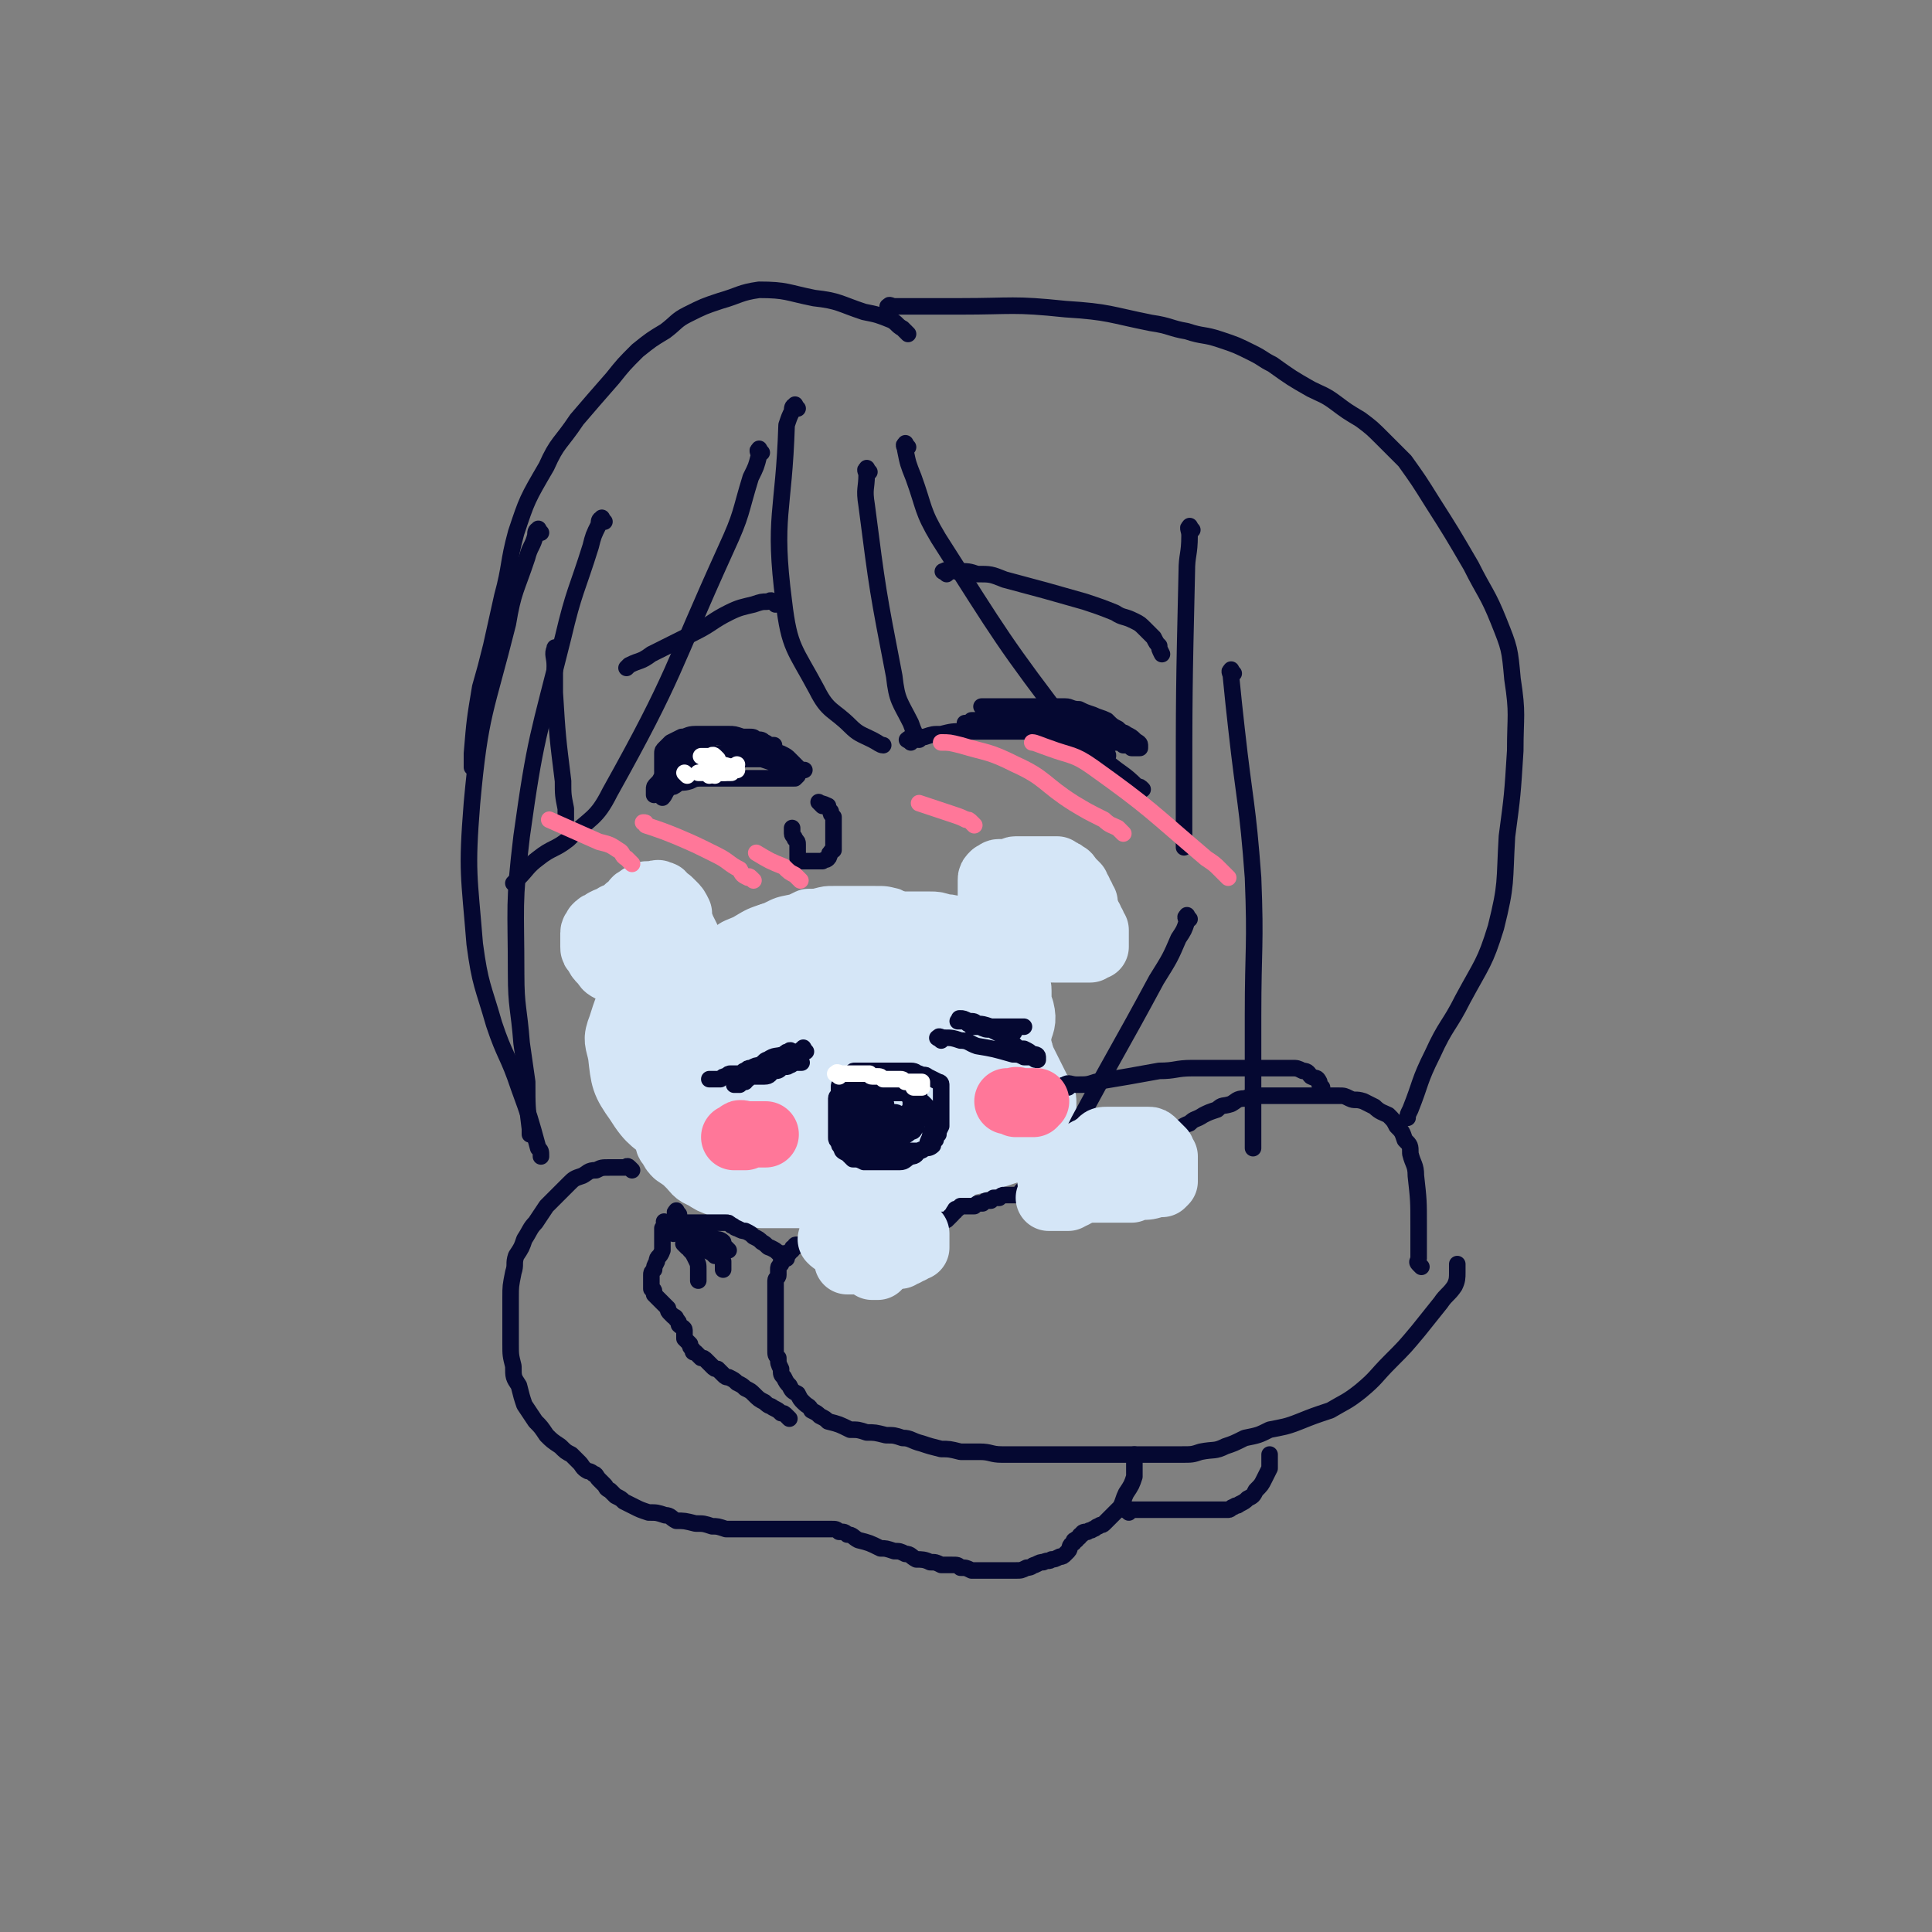 <svg viewBox='0 0 700 700' version='1.1' xmlns='http://www.w3.org/2000/svg' xmlns:xlink='http://www.w3.org/1999/xlink'><rect x="0" y="0" width="700" height="700" fill="#808080" stroke="none"/><g fill='none' stroke='#D5E6F7' stroke-width='6' stroke-linecap='round' stroke-linejoin='round'><path d='M369,415c-1,-1 -2,-1 -1,-1 0,-1 0,0 1,-1 1,-2 1,-2 2,-4 1,-4 1,-4 2,-7 2,-5 2,-5 3,-10 1,-5 1,-6 2,-11 0,-4 0,-5 -1,-9 -1,-3 -2,-3 -3,-6 -2,-3 -2,-3 -4,-6 -2,-3 -3,-3 -5,-6 -7,-7 -6,-8 -13,-14 -4,-4 -5,-3 -9,-6 -5,-3 -5,-3 -10,-5 -4,-2 -4,-2 -8,-4 -4,-1 -4,-1 -8,-1 -3,0 -3,0 -7,0 -4,0 -4,0 -8,0 -3,0 -3,0 -7,1 -4,0 -4,0 -8,2 -5,1 -5,1 -9,3 -6,2 -6,2 -11,5 -5,2 -5,2 -9,6 -4,2 -4,3 -8,6 -3,3 -3,3 -6,6 -2,3 -3,3 -5,6 -2,3 -2,3 -4,6 -2,3 -2,3 -4,6 -1,3 -1,3 -2,6 0,3 -1,3 -1,6 0,4 0,4 0,7 0,4 1,4 2,7 1,4 0,4 2,7 3,5 3,5 7,8 7,6 6,7 13,12 9,6 9,6 18,10 8,5 8,4 17,7 6,2 6,2 13,3 5,0 5,0 10,0 6,0 6,1 12,0 4,-1 4,-1 9,-3 5,-1 5,-1 9,-3 4,-2 4,-2 8,-4 3,-2 2,-3 5,-5 2,-2 2,-2 4,-4 2,-2 2,-2 4,-4 2,-2 2,-2 3,-4 1,-2 1,-2 2,-4 0,-3 0,-3 1,-5 0,-3 0,-3 1,-5 0,-3 0,-3 0,-6 0,-3 0,-3 0,-6 0,-3 -1,-3 -2,-6 -1,-3 -1,-3 -3,-6 -1,-3 -1,-4 -3,-7 -2,-4 -2,-3 -4,-7 -3,-3 -3,-3 -5,-6 -3,-3 -3,-3 -6,-6 -3,-3 -3,-3 -7,-6 -3,-3 -3,-3 -7,-5 -3,-2 -3,-2 -7,-4 -3,-1 -3,-1 -6,-1 -4,0 -4,0 -8,0 -4,0 -4,0 -8,0 -3,0 -3,0 -7,0 -3,0 -3,0 -6,0 -3,0 -3,0 -5,0 -2,0 -2,0 -4,0 -1,0 -1,0 -1,0 -1,0 0,-1 0,-1 1,-1 1,-1 2,-2 2,-1 2,-1 4,-2 3,-1 3,-1 6,-1 3,0 3,0 6,0 3,0 3,0 7,0 4,0 4,0 8,0 4,0 4,1 8,2 4,1 5,0 9,2 4,1 4,1 8,3 4,2 4,2 8,5 3,2 3,2 6,5 3,3 3,3 5,6 2,3 2,3 3,6 2,3 2,3 3,6 1,4 0,4 1,9 0,4 0,4 0,8 0,3 -1,3 -2,7 0,2 0,2 -1,5 0,1 0,1 0,1 '/></g>
<g fill='none' stroke='#D5E6F7' stroke-width='24' stroke-linecap='round' stroke-linejoin='round'><path d='M313,429c-1,-1 -2,-1 -1,-1 0,-1 1,0 2,0 2,0 2,0 5,0 5,0 5,0 10,-1 9,-2 9,-2 18,-5 9,-2 9,-2 18,-5 5,-2 5,-2 9,-5 2,-1 2,-2 4,-4 0,-1 0,-1 0,-3 0,-1 0,-1 0,-3 0,-1 0,-1 0,-3 0,-2 -1,-2 -2,-4 -1,-2 -1,-2 -2,-4 -1,-2 -1,-2 -2,-4 -1,-2 -1,-2 -2,-4 0,-1 0,-1 -1,-3 -1,-1 -1,-1 -1,-3 0,-1 0,-1 0,-3 0,-1 0,-1 0,-2 0,-1 0,-1 0,-3 0,-1 0,-1 0,-2 0,-1 0,-1 1,-3 0,-1 0,-1 0,-2 0,-1 0,-1 0,-3 0,-1 0,-1 -1,-3 -1,-1 -1,-1 -2,-3 0,-1 -1,-1 -2,-2 -1,-1 0,-1 -2,-3 0,-1 -1,-1 -2,-2 -1,-1 -1,-1 -3,-2 -1,-1 -1,0 -3,-2 -1,0 0,-1 -2,-2 -1,-1 -1,-1 -3,-2 -1,0 -1,0 -3,-1 -2,-1 -2,-1 -4,-1 -3,-1 -3,-1 -5,-1 -2,0 -2,0 -4,0 -3,0 -3,0 -5,0 -3,0 -3,0 -5,0 -3,0 -3,0 -5,0 -4,0 -4,0 -8,1 -3,0 -3,0 -5,0 -2,0 -2,0 -4,1 -2,0 -2,0 -4,0 -2,0 -2,0 -4,0 -2,0 -2,0 -4,0 -2,0 -2,0 -4,1 -2,0 -2,0 -4,1 -2,0 -2,0 -4,2 -2,1 -2,1 -4,2 -1,2 -1,2 -3,3 -1,2 -1,2 -3,3 -1,2 -1,2 -3,3 -1,2 -1,2 -3,3 -1,2 -1,2 -3,4 -1,2 -1,2 -3,4 -1,2 -1,2 -2,4 0,2 0,2 -1,4 -1,3 -1,3 -1,5 0,2 0,2 0,4 0,2 -1,2 -1,4 0,2 0,2 0,3 0,2 0,2 0,3 0,1 0,1 -1,3 0,1 -1,1 -1,2 -1,1 0,1 -1,2 0,1 -1,1 -1,2 -1,1 0,1 -1,2 0,1 0,1 -1,3 0,1 -1,1 -1,2 -1,1 -1,1 -1,2 0,1 0,1 0,2 0,1 0,1 0,2 0,2 0,2 1,3 1,2 1,2 2,3 3,2 3,2 5,4 2,2 2,3 5,4 3,2 3,2 6,3 3,2 3,2 7,3 3,1 4,0 8,1 4,0 4,0 8,0 3,0 3,0 7,0 3,0 3,0 6,0 3,0 3,0 7,-1 3,-1 3,-1 6,-2 4,-1 4,-1 7,-3 4,-1 4,-1 8,-3 3,-1 3,-1 6,-3 2,-1 2,-1 5,-3 2,-2 3,-2 5,-4 2,-2 2,-3 3,-5 2,-3 2,-3 3,-5 2,-3 2,-3 3,-6 0,-2 0,-2 1,-5 0,-3 0,-3 0,-5 0,-3 0,-3 -1,-6 -1,-3 -1,-3 -3,-6 -1,-3 -1,-3 -3,-6 -3,-3 -3,-3 -7,-5 -4,-3 -4,-3 -9,-5 -4,-2 -4,-2 -8,-3 -7,0 -7,0 -13,0 -7,0 -7,0 -13,1 -7,0 -7,1 -14,2 -7,2 -7,2 -14,5 -6,2 -6,2 -12,4 -4,2 -4,2 -7,4 -2,2 -2,2 -3,4 0,2 -1,3 0,5 3,6 3,7 8,12 4,3 4,3 9,5 7,2 7,3 14,3 7,1 8,1 14,-1 7,-1 7,-2 12,-7 4,-3 4,-3 5,-8 2,-4 1,-4 1,-8 -1,-5 0,-6 -3,-10 -3,-5 -4,-6 -10,-9 -8,-4 -8,-5 -18,-6 -14,-2 -15,-3 -29,0 -8,1 -9,2 -15,7 -5,4 -5,6 -7,12 -2,5 -1,5 0,10 1,9 1,10 6,17 5,8 6,7 13,13 8,6 8,7 18,11 8,3 9,3 18,4 9,2 10,2 19,1 8,-1 8,-2 15,-5 8,-4 9,-4 16,-9 5,-4 6,-4 10,-10 2,-4 3,-4 3,-9 0,-9 0,-11 -3,-19 -2,-5 -4,-5 -9,-8 -5,-5 -5,-5 -11,-8 -6,-2 -6,-2 -13,-2 -9,0 -9,0 -18,2 -9,3 -9,3 -17,8 -4,3 -5,3 -7,8 -3,5 -4,5 -4,11 -1,6 0,7 2,13 3,5 3,5 7,9 6,5 7,4 13,7 8,4 8,5 17,7 8,2 8,2 16,1 11,-2 12,-2 21,-7 8,-4 8,-5 13,-11 3,-4 3,-5 4,-10 2,-6 2,-6 1,-12 -1,-6 -1,-7 -4,-13 -3,-5 -3,-5 -7,-8 -6,-5 -6,-5 -13,-8 -7,-2 -8,-2 -15,-2 -9,0 -10,1 -19,4 -7,2 -7,2 -14,6 -6,5 -6,6 -10,12 -2,3 -2,3 -3,7 -1,3 -1,4 0,7 1,4 1,5 4,8 4,5 4,4 9,7 4,3 4,4 9,5 6,2 6,4 13,3 22,-5 24,-5 45,-15 9,-4 9,-5 15,-13 3,-4 3,-5 4,-10 1,-3 2,-4 1,-8 -1,-3 -1,-3 -3,-6 -3,-4 -3,-4 -6,-7 -4,-5 -4,-6 -9,-8 -8,-5 -8,-5 -17,-7 -9,-1 -10,-1 -19,1 -7,1 -7,2 -14,6 -7,3 -7,3 -13,8 -5,4 -5,4 -9,9 -3,3 -3,3 -5,7 -1,3 0,4 0,7 0,3 0,3 1,7 1,3 1,4 4,7 3,3 4,3 8,6 4,2 4,2 9,3 8,2 8,2 17,2 9,-1 10,0 19,-3 5,-1 5,-1 10,-4 2,-2 3,-2 4,-5 2,-4 2,-5 2,-9 0,-5 0,-5 -2,-9 -2,-5 -2,-5 -6,-9 -4,-5 -4,-5 -9,-8 -4,-2 -5,-3 -9,-4 -4,0 -5,0 -8,2 -3,2 -4,2 -5,5 -2,3 -2,4 -3,8 0,5 0,6 1,11 1,6 1,6 4,12 2,5 2,6 5,10 3,3 3,3 7,4 2,1 3,2 5,1 2,-1 3,-2 4,-4 2,-3 1,-4 2,-7 0,-4 1,-4 0,-9 -1,-5 -2,-5 -5,-10 -2,-4 -2,-5 -6,-8 -2,-2 -2,-2 -5,-3 -2,0 -3,-1 -4,0 -1,0 -2,1 -2,2 -1,2 0,2 0,4 0,3 0,3 1,5 1,3 1,3 3,5 2,2 2,2 5,3 3,2 3,2 6,2 4,0 4,0 7,-2 4,-1 4,-2 7,-5 4,-3 4,-3 6,-7 2,-3 2,-4 3,-8 1,-3 1,-3 2,-7 0,-3 0,-3 0,-6 0,-3 0,-3 0,-5 0,-2 0,-2 0,-4 0,-1 0,-1 0,-2 0,-1 -1,-1 0,-1 1,-1 1,0 3,0 0,0 0,0 1,0 0,0 0,0 1,0 0,0 1,0 1,0 0,-1 0,-1 0,-2 0,-1 0,-1 0,-3 0,-1 0,-1 0,-3 0,-1 0,-1 0,-3 0,-1 0,-1 0,-3 0,-1 0,-1 0,-2 0,-1 0,-1 0,-1 0,-1 0,-1 1,-2 1,0 1,-1 2,-1 2,0 2,0 3,0 2,0 2,-1 3,-1 2,0 2,0 3,0 2,0 2,0 3,0 1,0 1,0 3,0 1,0 1,0 2,0 1,0 1,0 2,0 0,0 0,0 1,0 0,0 0,0 1,0 0,0 0,0 1,1 1,0 1,0 2,1 1,0 1,1 2,2 1,1 1,1 2,2 0,0 0,1 1,2 0,1 0,1 1,2 0,1 0,1 1,2 0,1 0,1 0,2 0,1 0,1 1,2 0,1 0,1 1,2 0,1 0,1 1,2 0,1 0,1 1,2 0,1 0,1 0,3 0,1 0,1 0,2 0,0 0,0 0,1 -1,0 -1,0 -2,1 -1,0 -1,0 -3,0 -1,0 -1,0 -3,0 -2,0 -2,0 -4,0 -1,0 -1,0 -3,0 -2,0 -2,0 -4,-1 -1,0 -1,0 -2,-1 -1,-1 -1,-1 -2,-2 0,-1 0,-1 -1,-2 -1,-1 -1,-1 -1,-3 0,-1 0,-2 0,-1 0,0 1,1 2,2 1,1 0,1 2,2 1,0 1,0 2,1 1,0 1,0 3,1 1,0 1,0 2,0 1,0 1,0 2,0 0,0 0,-1 1,-2 0,-1 0,-1 0,-3 0,-1 0,-1 -1,-3 -2,-2 -2,-1 -4,-3 -2,-2 -2,-2 -4,-4 '/><path d='M252,349c-1,-1 -1,-1 -1,-1 -1,-1 0,-1 0,-1 0,-1 0,-1 0,-2 0,-1 0,-1 -1,-3 -1,-1 -1,-1 -1,-2 -1,-2 -1,-2 -2,-4 0,-1 -1,-1 -1,-2 0,0 0,-1 0,-2 0,0 0,0 0,-1 -1,-2 -1,-2 -2,-3 -1,-1 -1,-1 -1,-1 -1,-1 -1,-1 -3,-2 0,-1 0,-1 -1,-1 -1,-1 -1,0 -1,0 -1,0 -1,0 -1,0 -1,0 -1,0 -2,0 -1,0 -1,0 -2,1 -1,0 -1,0 -2,1 -1,0 -1,1 -2,2 0,0 0,0 -1,1 -1,0 -1,1 -2,2 0,0 0,0 -1,1 -1,0 -1,0 -2,0 0,0 0,0 -1,1 -1,0 -1,0 -3,1 0,0 0,0 -1,1 -1,0 -1,0 -2,1 0,1 -1,1 -1,2 0,1 0,1 0,3 0,1 0,1 0,2 0,1 0,1 1,2 1,2 1,2 2,3 2,2 1,2 3,3 2,1 2,1 4,2 2,0 2,0 4,0 2,0 2,0 4,0 2,0 2,0 3,0 2,0 2,0 3,-1 1,-1 2,0 3,-2 0,-1 0,-1 0,-3 0,-1 0,-1 0,-3 0,-2 0,-2 -1,-4 -1,-2 0,-2 -2,-4 0,0 -1,0 -2,0 -1,0 -1,0 -3,0 -1,0 -1,0 -2,0 0,0 -1,0 -1,1 0,0 0,0 0,1 0,1 0,1 0,2 0,0 0,0 1,1 1,0 1,0 2,1 0,0 0,0 1,0 0,0 0,-1 1,-2 0,-1 0,-1 0,-2 0,-1 0,-1 0,-2 0,-1 0,-1 -1,-2 -1,0 -1,0 -1,0 -1,0 -1,0 -1,0 0,1 0,1 0,2 0,0 0,0 0,1 0,0 0,0 0,0 '/><path d='M301,381c-1,-1 -2,-1 -1,-1 0,-1 1,0 2,0 0,0 0,-1 0,-1 -1,-2 -2,-1 -3,-3 -2,-1 -2,-1 -4,-3 '/></g>
<g fill='none' stroke='#050831' stroke-width='6' stroke-linecap='round' stroke-linejoin='round'><path d='M292,381c-1,-1 -1,-2 -1,-1 -1,0 -1,1 -2,3 0,0 -1,0 -2,1 -1,0 -1,0 -2,1 -2,1 -2,0 -3,1 -2,1 -2,1 -3,2 -1,0 -1,0 -2,1 -1,0 -1,0 -2,1 0,0 0,0 -1,0 -1,0 -1,0 -2,0 0,0 0,0 -1,1 -1,0 0,0 -1,1 -1,0 -1,0 -1,0 -1,0 -1,0 -1,1 -1,0 -1,0 -1,0 -1,0 -1,0 -1,0 1,0 1,0 3,-1 1,0 1,-1 2,-1 1,-1 1,-1 2,-1 2,0 2,0 4,0 2,0 2,-1 3,-2 2,0 2,0 3,-1 2,-1 2,0 3,-1 1,0 1,-1 3,-1 0,0 0,0 1,0 0,0 1,0 0,0 0,0 0,0 -1,0 '/><path d='M288,382c-1,-1 -1,-1 -1,-1 -1,-1 -1,0 -1,0 -1,0 -1,0 -2,1 -3,1 -3,0 -6,2 -1,0 -1,1 -3,2 -1,0 -1,0 -3,1 -1,0 -1,0 -2,1 -1,0 0,0 -2,1 -1,0 -1,0 -3,0 -1,0 -1,0 -2,1 -1,0 -1,0 -2,1 -1,0 -1,0 -2,0 -1,0 -1,0 -2,0 '/><path d='M341,377c-1,-1 -2,-1 -1,-1 0,-1 1,0 2,0 3,0 3,0 6,1 3,0 3,1 6,2 6,1 6,1 13,3 2,0 2,0 4,1 1,0 1,0 3,0 1,1 1,1 2,1 0,0 0,-1 0,-1 0,-1 -1,-1 -2,-1 -1,-1 -1,-1 -3,-2 -2,0 -2,0 -4,-2 -2,-1 -2,-1 -4,-3 -2,-1 -2,-1 -4,-2 -2,0 -2,0 -4,-1 -2,-1 -2,0 -4,-1 -1,0 0,-1 -2,-1 -1,0 -2,0 -2,0 0,0 1,0 2,0 1,0 1,0 2,0 2,0 2,0 3,1 2,0 2,0 4,1 2,0 2,0 3,1 2,0 2,0 3,1 1,0 1,0 2,0 0,0 0,0 1,0 0,0 1,0 0,0 0,0 0,0 -1,0 -2,0 -2,-1 -4,-1 -2,-1 -2,0 -4,-1 -2,0 -2,0 -4,-1 -2,0 -2,0 -4,-1 -1,0 -1,-1 -2,-1 0,0 -1,0 0,0 1,0 1,0 3,1 2,0 2,0 3,1 2,0 2,0 5,1 2,0 2,0 4,0 2,0 2,0 4,0 1,0 1,0 3,0 0,0 1,0 1,0 -1,0 -2,0 -3,0 -1,0 -1,0 -3,0 -3,0 -3,0 -7,0 -3,0 -3,0 -5,0 -1,0 -1,0 -1,0 '/><path d='M321,390c-1,-1 -1,-1 -1,-1 -1,-1 -1,0 -1,0 -1,0 -1,0 -2,0 0,0 0,0 -1,0 -2,0 -2,0 -3,0 -1,0 -1,0 -1,0 -1,0 -1,0 -2,1 0,0 0,0 0,1 0,0 -1,-1 -1,0 0,0 0,0 0,1 0,0 0,0 0,1 0,0 0,0 0,1 0,0 0,0 0,1 0,0 0,0 0,1 0,0 0,0 0,1 0,0 0,0 0,1 0,0 0,0 0,1 0,0 0,0 0,1 0,1 0,1 0,2 0,0 0,0 0,1 0,0 0,0 0,1 0,1 0,1 0,2 0,1 0,1 0,2 0,0 0,0 0,1 0,0 0,0 0,1 0,0 0,0 0,1 0,0 0,0 0,1 0,0 0,0 0,1 0,0 0,0 0,1 0,0 0,0 0,1 0,0 0,0 0,1 0,0 0,1 1,1 1,0 1,0 2,0 1,0 1,0 2,0 1,0 1,0 2,0 2,0 2,0 3,0 2,0 2,0 4,0 2,0 2,0 3,0 1,0 1,0 3,0 1,0 2,0 3,0 2,0 2,0 3,-1 1,0 2,0 3,-1 0,-1 0,-1 1,-2 0,-1 0,-1 1,-2 0,-1 0,-1 1,-3 0,-1 0,-1 0,-3 0,-1 0,-1 0,-2 0,-1 0,-1 0,-3 0,-1 0,-1 0,-3 0,-1 0,-1 0,-2 0,-1 0,-1 0,-2 0,-1 -1,-1 -1,-1 -2,-1 -2,-1 -4,-2 -1,-1 -1,0 -3,-1 -1,0 -1,-1 -3,-1 -1,0 -1,0 -2,0 -1,0 -1,0 -3,0 -1,0 -1,0 -2,0 -2,0 -2,0 -3,0 -1,0 -1,0 -2,0 -1,0 -1,0 -2,0 -1,0 -1,0 -2,0 -2,0 -2,0 -3,0 -1,0 -1,0 -1,0 -1,0 -1,0 -1,1 -1,0 -1,0 -1,1 -1,0 0,0 -1,1 0,0 -1,0 -1,1 -1,0 -1,0 -1,1 -1,0 -1,0 -1,1 0,0 0,1 0,2 0,1 -1,1 -1,2 0,1 0,1 0,2 0,1 0,1 0,2 0,1 0,1 0,2 0,1 0,1 0,2 0,1 0,1 0,2 0,1 0,1 0,2 0,1 0,1 0,2 0,1 0,1 1,2 0,1 0,1 1,2 0,1 0,1 2,2 1,1 1,1 2,2 2,0 2,0 4,1 2,0 2,0 4,0 2,0 2,0 4,0 2,0 2,0 5,0 2,0 2,-1 4,-2 2,0 2,-1 3,-2 1,-1 2,0 3,-2 0,-1 0,-1 1,-3 0,-1 0,-1 1,-3 0,-1 0,-1 0,-3 0,-1 0,-1 -1,-3 -1,-1 0,-1 -2,-3 -1,-1 -1,-1 -3,-2 -1,-1 -1,-1 -3,-2 -1,0 -1,0 -3,0 -2,0 -2,0 -4,0 -2,0 -2,0 -4,0 -1,0 -1,0 -3,1 -1,0 -1,0 -3,2 0,0 -1,0 -1,2 0,1 0,1 0,2 0,2 0,2 0,3 0,2 0,2 1,3 0,1 0,2 2,3 0,0 1,0 2,0 1,0 1,1 3,1 2,0 2,0 4,0 2,0 2,0 4,-1 2,-1 2,-1 3,-2 1,0 1,0 2,-2 0,-1 0,-1 1,-3 0,-1 0,-1 0,-3 0,-1 0,-1 -1,-2 -1,-1 -1,-1 -3,-3 -1,-1 -1,-1 -3,-2 -2,0 -2,-1 -4,-1 -1,0 -1,0 -3,0 -1,0 -1,0 -3,0 -1,0 -1,1 -2,2 0,0 -1,0 -1,2 0,1 0,1 0,2 0,1 0,1 0,3 0,1 0,1 1,2 0,1 1,1 2,2 1,1 1,1 2,2 2,0 2,0 3,0 2,0 2,0 4,0 2,0 2,0 3,-1 1,-1 2,-1 3,-2 1,-1 0,-1 1,-3 0,-1 0,-1 0,-3 0,-1 0,-1 0,-3 0,-2 -1,-2 -2,-3 -1,-2 -1,-2 -3,-4 -1,-1 -1,-1 -3,-1 -1,0 -1,0 -3,0 -2,0 -2,0 -4,0 -1,0 -1,0 -3,2 -1,1 -1,1 -1,2 0,2 0,2 0,3 0,2 0,2 0,3 0,2 0,2 1,3 0,2 0,2 2,3 1,0 1,0 2,1 2,0 2,0 3,0 2,0 2,-1 3,-1 2,-1 2,0 3,-1 2,-1 2,-1 3,-3 0,-1 0,-1 0,-3 0,-1 0,-1 0,-3 0,-1 1,-1 0,-2 -1,-1 -1,0 -3,-1 -1,-1 -1,-1 -3,-1 -1,0 -1,0 -3,0 -1,0 -1,1 -3,2 -1,0 -1,0 -2,2 0,1 -1,1 -1,2 0,2 0,2 0,3 0,3 0,3 1,6 0,2 0,2 2,3 1,0 1,0 2,1 2,0 2,0 3,0 2,0 2,0 3,0 2,0 2,-1 3,-2 1,-1 1,-1 2,-3 0,-1 0,-1 0,-3 0,-1 0,-1 0,-3 0,-1 0,-2 -1,-3 -1,0 -1,0 -3,0 -1,0 -1,0 -3,0 -1,0 -1,0 -3,0 -1,0 -1,0 -2,1 -1,0 -1,1 -1,2 0,0 0,1 0,2 0,1 0,1 1,2 0,1 0,1 2,2 1,0 1,1 2,1 3,0 3,0 6,-1 1,-1 1,-1 2,-3 0,-1 0,-1 0,-2 0,-2 0,-2 0,-4 0,-1 -1,-1 -2,-2 -1,-1 -1,-1 -3,-1 -1,0 -1,0 -3,0 -1,0 -1,0 -2,0 0,0 -1,1 -1,2 0,1 0,1 0,2 0,2 0,2 1,3 0,2 1,2 2,3 2,0 2,0 3,1 2,0 2,0 3,0 1,0 2,0 3,-1 0,-1 0,-1 1,-2 0,-1 0,-1 0,-3 0,-1 0,-1 0,-3 0,-1 -1,-1 -2,-2 0,-1 -1,-1 -1,-1 '/><path d='M262,280c-1,-1 -1,-1 -1,-1 -1,-1 0,-1 0,-1 0,-1 0,-1 -1,-3 -1,-1 -1,-2 -3,-3 -3,-1 -3,-1 -7,-1 -2,0 -2,0 -4,1 -1,0 -1,0 -3,1 -1,0 -1,0 -2,2 0,0 -1,0 -1,2 0,0 0,0 0,1 0,0 0,0 0,1 0,0 0,1 0,0 0,0 0,0 0,-1 0,-1 0,-1 0,-2 0,-1 0,-1 0,-3 0,-1 0,-1 1,-2 1,-1 1,-1 2,-2 2,-1 2,-1 4,-2 2,0 2,-1 5,-1 3,0 3,0 6,0 3,0 3,0 6,0 2,0 2,0 5,1 2,0 2,0 4,1 2,0 2,0 3,1 1,0 1,0 3,1 0,0 0,0 1,0 0,0 1,0 0,0 0,0 0,0 -1,0 -1,0 -1,-1 -2,-1 -1,-1 -1,-1 -3,-1 -1,-1 -1,-1 -3,-1 -1,0 -1,0 -3,0 -3,0 -3,0 -5,0 -3,0 -3,0 -5,0 -3,0 -3,1 -5,2 -2,1 -2,1 -4,2 -2,2 -2,2 -4,3 -1,2 -1,2 -3,3 -1,2 -1,2 -2,3 0,2 0,2 -1,3 -1,1 0,1 -1,3 0,0 -1,0 -1,1 0,0 0,1 0,1 0,-1 0,-1 0,-2 0,-1 0,-1 1,-2 1,-1 1,-1 2,-3 2,-1 2,-1 4,-3 2,-1 2,-1 4,-2 2,0 2,-1 5,-1 3,0 3,0 6,0 3,0 3,0 6,0 3,0 3,0 6,0 3,0 3,0 5,0 3,1 3,1 6,2 2,0 2,0 4,1 2,0 2,0 3,1 1,0 1,0 2,0 0,0 1,0 0,0 0,0 0,0 -1,0 -1,0 -1,-1 -1,-1 -1,-1 -1,-1 -3,-2 -2,0 -2,0 -4,-1 -3,-1 -3,-1 -5,-1 -3,0 -3,0 -6,0 -3,0 -3,0 -5,0 -3,0 -3,0 -6,1 -3,0 -3,0 -5,2 -2,1 -2,1 -4,2 -2,2 -2,2 -4,3 -1,1 -1,2 -3,3 0,0 -1,0 -1,0 -1,1 -1,1 -2,2 0,0 -1,0 -1,1 0,0 0,1 0,1 1,-1 1,-2 2,-3 1,-1 1,-1 3,-2 2,-1 2,0 5,-1 2,-1 2,-1 5,-1 3,0 3,0 6,0 3,0 3,0 6,0 3,0 3,0 6,0 2,0 2,0 5,0 2,0 2,0 4,0 3,0 3,0 6,0 0,0 0,0 1,-1 0,-1 0,-1 0,-2 0,-1 0,-1 -1,-2 -1,-1 -1,-1 -2,-2 -1,-1 -1,-1 -3,-2 -1,0 -1,-1 -3,-1 -2,0 -2,0 -4,0 -3,0 -3,0 -5,0 -2,0 -2,0 -4,0 -3,0 -3,0 -5,1 -2,0 -2,0 -4,1 -2,0 -2,0 -4,2 -1,0 -1,1 -2,2 -1,1 -1,1 -3,2 0,0 0,0 -1,1 -1,0 -1,0 -1,0 '/><path d='M330,269c-1,-1 -2,-1 -1,-1 0,-1 1,0 2,0 2,0 2,-1 4,-1 3,-1 3,-1 6,-1 4,-1 4,-1 8,-1 4,0 4,0 7,0 4,0 4,0 8,0 4,0 4,0 7,0 3,0 3,0 6,1 2,0 2,0 5,1 2,0 2,0 4,1 2,0 2,1 4,2 3,1 3,1 6,3 1,0 1,0 3,1 0,0 0,0 1,0 0,0 0,0 1,0 0,0 0,0 0,0 1,0 0,-1 0,-1 -1,-1 -1,-1 -1,-1 -1,-1 -1,-1 -3,-2 -1,-1 -1,0 -3,-2 -1,-1 -1,-1 -2,-2 -2,-2 -3,-2 -5,-3 -3,-1 -3,0 -5,-1 -3,-1 -3,-1 -5,-1 -3,0 -3,0 -6,0 -2,0 -2,0 -5,0 -2,0 -2,0 -4,0 -2,0 -2,0 -4,0 -2,0 -2,0 -4,0 -1,0 -1,0 -2,0 0,0 0,0 -1,1 -1,0 -2,0 -1,0 0,0 1,0 2,0 2,0 2,0 3,0 2,0 2,0 5,0 2,0 2,0 5,0 2,0 2,0 5,0 6,0 6,0 12,0 3,0 3,0 6,1 3,0 3,0 6,2 3,0 3,0 6,2 2,0 2,1 4,2 2,0 2,0 3,1 2,0 2,0 3,1 1,0 1,0 2,0 0,0 1,0 1,0 0,0 0,-1 0,-1 0,-1 -1,-1 -2,-2 -1,-1 -1,-1 -3,-2 -1,-1 -1,0 -3,-2 -2,-1 -2,-1 -4,-3 -2,-1 -3,-1 -5,-2 -3,-1 -3,-1 -5,-2 -3,0 -3,-1 -5,-1 -3,0 -3,0 -6,0 -3,0 -3,0 -5,0 -2,0 -2,0 -4,0 -2,0 -2,0 -4,0 -2,0 -2,0 -4,0 -1,0 -1,0 -3,0 -1,0 -1,0 -2,0 -1,0 -1,0 -1,0 -1,0 -2,0 -1,0 0,0 1,0 3,0 2,0 2,0 4,0 2,0 2,0 5,0 6,1 6,0 12,2 3,0 3,1 6,2 2,0 2,0 5,1 2,0 2,1 4,2 2,0 2,0 3,1 1,0 1,0 2,1 0,0 1,1 0,0 0,0 0,0 -2,-1 -1,-1 -1,-1 -2,-1 -2,-1 -2,-2 -4,-3 -2,-1 -3,0 -5,-1 -3,-1 -3,-1 -5,-1 -3,-1 -3,-1 -6,-1 -3,0 -3,0 -6,0 -2,0 -2,0 -5,1 -2,0 -2,0 -4,0 -1,0 -1,0 -1,0 '/><path d='M298,292c-1,-1 -2,-2 -1,-1 0,0 1,0 3,1 0,0 0,1 1,2 0,1 0,1 1,2 0,2 0,2 0,3 0,2 0,2 0,3 0,2 0,2 0,3 0,1 0,1 0,3 0,0 -1,0 -1,1 -1,0 0,1 -1,2 -1,1 -1,0 -2,1 -1,0 -1,0 -2,0 -1,0 -1,0 -2,0 0,0 0,0 -1,0 -1,0 -1,0 -1,0 -1,0 -1,0 -1,0 -1,0 -1,0 -1,0 -1,0 -1,-1 -1,-1 0,-1 0,-1 0,-1 0,-1 0,-1 0,-2 0,-1 0,-1 0,-2 0,-1 0,-1 -1,-2 0,-1 -1,-1 -1,-2 0,-1 0,-1 0,-1 0,-1 0,-1 0,-1 '/><path d='M281,219c-1,-1 -1,-1 -1,-1 -1,-1 -1,0 -2,0 -2,0 -2,0 -5,1 -4,1 -5,1 -9,3 -6,3 -6,4 -12,7 -8,4 -8,4 -16,8 -4,3 -4,2 -8,4 -1,1 -1,1 -1,1 '/><path d='M343,208c-1,-1 -2,-1 -1,-1 1,-1 2,0 5,0 4,0 4,0 7,1 5,0 5,0 10,2 15,4 15,4 29,8 6,2 6,2 11,4 3,2 3,1 7,3 2,1 2,1 4,3 2,2 2,2 3,3 1,2 1,2 2,3 0,1 0,1 1,3 0,0 0,0 0,0 '/><path d='M202,236c-1,-1 -1,-2 -1,-1 -1,2 0,3 0,6 0,5 0,5 0,10 1,16 1,16 3,32 0,5 0,5 1,10 0,2 0,2 0,4 '/><path d='M289,148c-1,-1 -1,-2 -1,-1 -1,0 -1,1 -1,2 -1,2 -1,2 -2,5 -1,32 -5,33 -1,64 2,17 4,17 12,32 4,8 6,7 12,13 3,3 4,3 8,5 2,1 3,2 4,2 '/><path d='M315,171c-1,-1 -1,-2 -1,-1 -1,0 0,1 0,2 0,5 -1,5 0,11 4,31 4,31 10,62 1,9 2,9 6,17 1,3 2,5 3,6 '/><path d='M329,162c-1,-1 -1,-2 -1,-1 -1,0 0,1 0,2 1,5 1,5 3,10 4,11 3,12 9,22 23,36 23,37 49,71 5,6 6,5 12,10 6,5 6,4 11,9 1,0 1,0 2,1 '/><path d='M432,192c-1,-1 -1,-2 -1,-1 -1,0 0,1 0,3 0,7 -1,7 -1,13 -1,43 -1,44 -1,87 0,6 0,6 0,13 '/><path d='M447,244c-1,-1 -1,-2 -1,-1 -1,0 0,1 0,2 1,10 1,10 2,19 3,27 4,27 6,54 1,25 0,25 0,50 0,24 0,24 0,48 '/><path d='M515,459c-1,-1 -1,-1 -1,-1 -1,-1 0,-1 0,-2 0,-2 0,-2 0,-5 0,-3 0,-3 0,-7 0,-9 0,-9 -1,-18 0,-4 -1,-4 -2,-8 0,-3 0,-3 -2,-5 -1,-3 -1,-3 -3,-5 -1,-2 -1,-2 -3,-4 -2,-1 -3,-1 -5,-3 -2,-1 -2,-1 -4,-2 -3,-1 -3,0 -5,-1 -2,-1 -2,-1 -4,-1 -3,0 -3,0 -5,0 -3,0 -3,0 -5,0 -3,0 -3,0 -5,0 -4,0 -4,0 -7,0 -3,0 -3,0 -6,0 -3,0 -3,0 -6,1 -3,0 -3,1 -5,2 -3,1 -3,0 -5,2 -3,1 -3,1 -5,2 -3,2 -3,1 -5,3 -3,1 -3,2 -6,3 -3,2 -3,2 -6,3 -3,2 -3,2 -5,3 -3,1 -3,1 -5,2 -2,1 -2,1 -4,2 -2,1 -2,1 -4,2 -2,1 -2,1 -4,2 -2,0 -2,0 -4,1 -1,0 -1,0 -3,1 -1,0 -1,0 -3,1 -1,0 -1,0 -3,1 -3,1 -3,1 -6,2 -2,0 -2,0 -4,1 -1,0 -2,-1 -3,0 -1,0 -1,1 -2,2 -1,0 -1,0 -3,0 -1,0 -1,0 -2,0 -1,0 -1,0 -2,1 -1,0 -1,0 -2,0 0,0 0,0 -1,1 -1,0 -1,0 -1,0 -1,0 -1,0 -2,1 -1,0 -1,0 -1,0 -1,0 -1,0 -2,1 -1,0 -1,0 -2,0 -1,0 -1,0 -1,0 -1,0 -1,0 -2,0 0,0 0,0 -1,1 -1,0 -1,0 -1,1 -1,0 0,0 -1,1 0,0 0,0 -1,1 0,0 0,0 -1,1 -1,0 -1,0 -1,0 -1,0 -1,0 -2,0 -1,0 -1,0 -2,0 0,0 0,0 -1,1 -1,0 -1,0 -2,1 0,0 -1,0 -1,0 -1,0 -1,0 -2,1 0,0 0,0 -1,1 -1,0 -1,0 -2,0 -1,0 -1,0 -2,0 -1,0 -1,0 -2,1 -1,0 -1,0 -2,1 -1,0 -1,0 -2,1 -1,0 -1,0 -2,0 -1,0 -1,0 -1,0 -1,0 -1,0 -2,1 0,0 0,0 -1,1 -1,0 -1,0 -1,0 -1,0 -1,0 -1,0 -1,0 -1,0 -2,0 -1,0 -1,0 -2,0 -1,0 -1,0 -2,0 -1,0 -1,0 -2,0 -1,0 -1,0 -2,0 -1,0 -1,0 -2,0 -1,0 -1,0 -2,0 -1,0 -1,0 -2,0 -1,0 -1,0 -2,0 -1,0 -1,0 -2,0 -2,0 -2,0 -3,0 -1,0 -1,0 -1,0 -1,0 -1,0 -1,1 -1,0 -1,0 -1,1 -1,0 0,0 -1,1 0,0 -1,0 -1,0 -1,1 -1,1 -1,2 -1,0 -1,1 -1,2 -1,1 -1,1 -1,2 0,1 0,1 0,2 0,1 -1,1 -1,2 0,1 0,1 0,2 0,1 0,1 0,2 0,1 0,1 0,3 0,1 0,1 0,2 0,2 0,2 0,4 0,2 0,2 0,3 0,2 0,2 0,3 0,2 0,2 0,3 0,2 0,2 0,3 0,2 0,2 1,3 0,2 0,2 1,4 0,2 0,2 1,3 1,2 1,2 2,3 1,2 1,2 3,3 1,2 1,2 2,3 2,2 2,1 3,3 2,1 2,1 3,2 2,1 2,1 3,2 4,1 4,1 8,3 3,0 3,0 6,1 3,0 3,0 7,1 3,0 3,0 6,1 3,0 3,1 7,2 3,1 3,1 7,2 3,0 3,0 7,1 3,0 3,0 7,0 4,0 4,1 8,1 3,0 3,0 7,0 3,0 3,0 7,0 4,0 4,0 7,0 4,0 4,0 8,0 3,0 3,0 6,0 4,0 4,0 8,0 3,0 3,0 6,0 3,0 3,0 6,0 3,0 3,0 6,0 2,0 2,0 4,0 4,0 4,0 7,-1 5,-1 5,0 9,-2 3,-1 3,-1 7,-3 5,-1 5,-1 9,-3 5,-1 6,-1 11,-3 5,-2 5,-2 11,-4 5,-3 6,-3 11,-7 6,-5 5,-5 11,-11 5,-5 5,-5 10,-11 4,-5 4,-5 8,-10 2,-3 3,-3 5,-6 1,-2 1,-3 1,-5 0,-2 0,-2 0,-3 0,0 0,0 0,0 '/><path d='M285,456c-1,-1 -1,-1 -1,-1 -1,-1 -1,-1 -2,-1 -1,-1 -1,-1 -3,-2 -1,0 -1,-1 -3,-2 -1,-1 -1,-1 -3,-2 -1,-1 -1,-1 -3,-2 -1,0 -1,0 -3,-1 -1,0 -1,-1 -2,-1 -1,-1 -1,-1 -2,-1 -1,0 -1,0 -2,0 -1,0 -1,0 -1,0 -1,0 -1,0 -2,0 -1,0 -1,0 -2,0 -1,0 -1,0 -2,0 -1,0 -1,0 -2,0 -1,0 -1,0 -2,0 -1,0 -1,0 -1,0 -1,0 -1,0 -1,0 -1,0 -1,0 -1,0 -1,0 -1,0 -1,1 -1,1 0,1 -1,2 0,0 -1,0 -1,1 0,0 0,0 0,0 '/><path d='M286,514c-1,-1 -1,-1 -1,-1 -1,-1 -1,-1 -2,-1 -1,-1 -1,-1 -3,-2 -1,-1 -1,0 -3,-2 -2,-1 -2,-1 -4,-3 -1,-1 -1,-1 -3,-2 -1,-1 -1,-1 -3,-2 -1,-1 -1,-1 -3,-2 -1,0 -1,0 -2,-1 -1,-1 -1,-1 -2,-2 -1,0 -1,0 -2,-1 -1,-1 -1,-1 -1,-1 -1,-1 -1,-1 -1,-1 -1,-1 -1,-1 -2,-1 -1,-1 -1,-1 -2,-2 -1,0 -1,0 -1,-1 -1,-1 -1,-1 -1,-2 -1,-1 -1,-1 -1,-1 -1,-1 -1,-1 -1,-1 0,-1 0,-2 0,-3 0,-1 -1,-1 -2,-2 0,-1 0,-1 -1,-2 0,0 0,0 0,0 0,-1 -1,-1 -1,-1 -1,-1 -1,-1 -1,-1 -1,-1 -1,-1 -1,-2 -1,-1 -1,-1 -1,-1 -1,-1 -1,-1 -1,-1 -1,-1 -1,-1 -1,-1 -1,-1 -1,-1 -1,-1 -1,-1 -1,-1 -1,-1 0,-1 0,-1 0,-1 0,-1 -1,-1 -1,-1 0,-1 0,-1 0,-1 0,-1 0,-1 0,-1 0,-1 0,-1 0,-1 0,-1 0,-1 0,-2 0,-1 0,-1 1,-2 0,-1 0,-1 1,-3 0,-2 1,-1 2,-4 0,-1 0,-1 0,-3 0,-1 0,-1 0,-3 0,-1 0,-1 0,-2 0,0 0,0 0,0 '/><path d='M246,440c-1,-1 -1,-2 -1,-1 -1,0 0,1 0,2 0,0 0,0 0,1 0,0 0,1 0,1 1,1 2,1 4,2 1,0 1,0 2,1 1,0 1,0 2,1 2,0 2,0 3,1 2,0 2,0 3,1 1,0 2,0 3,1 0,0 0,1 1,2 0,0 0,0 1,1 '/><path d='M242,444c-1,-1 -2,-2 -1,-1 0,0 1,0 3,1 2,0 2,1 3,2 2,1 2,0 3,2 3,2 3,2 6,5 2,1 2,1 3,2 1,0 2,0 3,2 0,0 0,1 0,2 0,0 0,0 0,1 0,0 0,0 0,0 '/><path d='M249,452c-1,-1 -2,-2 -1,-1 0,0 1,0 2,2 1,1 1,1 2,3 1,2 1,2 1,4 0,2 0,2 0,3 0,1 0,1 0,1 '/><path d='M276,164c-1,-1 -1,-2 -1,-1 -1,0 0,1 0,2 -1,4 -1,4 -3,8 -4,13 -3,13 -9,26 -20,44 -18,45 -42,88 -5,10 -7,9 -15,17 -5,4 -6,3 -11,7 -4,3 -4,4 -7,7 -1,1 -1,1 -2,2 '/><path d='M219,189c-1,-1 -1,-2 -1,-1 -1,0 -1,1 -1,2 -2,4 -2,4 -3,8 -5,16 -6,16 -10,33 -9,36 -10,36 -15,72 -3,25 -2,25 -2,50 0,12 1,12 2,25 1,7 1,7 2,14 0,9 0,9 1,17 0,1 0,1 0,2 '/><path d='M196,193c-1,-1 -1,-2 -1,-1 -1,0 -1,1 -1,2 -1,4 -2,4 -3,8 -4,12 -5,12 -7,24 -8,32 -10,32 -13,65 -2,25 -1,26 1,51 2,15 3,15 7,29 4,12 5,11 9,23 4,11 4,11 7,22 1,1 1,1 1,3 '/><path d='M323,112c-1,-1 -2,-1 -1,-1 0,-1 1,0 2,0 4,0 4,0 7,0 8,0 8,0 17,0 19,0 19,-1 38,1 16,1 16,2 31,5 7,1 7,2 13,3 6,2 6,1 12,3 6,2 6,2 12,5 4,2 3,2 7,4 7,5 7,5 14,9 4,2 5,2 9,5 4,3 4,3 9,6 4,3 4,3 8,7 4,4 4,4 8,8 5,7 5,7 10,15 7,11 7,11 14,23 5,10 6,10 10,20 4,10 4,10 5,21 2,13 1,13 1,26 -1,16 -1,16 -3,31 -1,17 0,17 -4,33 -4,13 -5,13 -12,26 -5,10 -6,9 -11,20 -5,10 -4,10 -8,20 -1,2 -1,2 -1,3 '/><path d='M329,121c-1,-1 -1,-1 -1,-1 -1,-1 -1,-1 -1,-1 -2,-1 -2,-2 -4,-3 -5,-2 -5,-2 -10,-3 -9,-3 -9,-4 -18,-5 -10,-2 -10,-3 -20,-3 -7,1 -7,2 -14,4 -6,2 -6,2 -12,5 -4,2 -4,3 -8,6 -5,3 -5,3 -10,7 -5,5 -5,5 -9,10 -7,8 -7,8 -13,15 -6,9 -7,8 -11,17 -7,12 -7,12 -11,24 -3,11 -2,12 -5,23 -2,9 -2,9 -4,18 -2,8 -2,8 -4,15 -2,12 -2,12 -3,24 0,2 0,2 0,4 0,1 0,1 0,1 '/><path d='M431,333c-1,-1 -1,-2 -1,-1 -1,0 0,1 0,2 -1,3 -1,3 -3,6 -3,7 -3,7 -8,15 -14,26 -14,25 -28,51 -2,4 -2,4 -3,8 0,3 1,3 0,6 0,1 0,1 -1,2 0,0 -1,0 -1,1 0,0 0,0 0,0 '/><path d='M387,394c-1,-1 -2,-1 -1,-1 1,-1 2,0 4,0 4,0 4,0 7,-1 12,-2 12,-2 23,-4 6,0 6,-1 12,-1 6,0 6,0 11,0 4,0 4,0 8,0 3,0 3,0 6,0 3,0 3,0 6,0 2,0 2,0 5,0 2,0 2,0 4,1 2,0 2,1 3,2 2,1 2,0 3,2 0,1 0,1 1,2 0,0 0,0 0,0 '/></g>
<g fill='none' stroke='#D5E6F7' stroke-width='24' stroke-linecap='round' stroke-linejoin='round'><path d='M382,429c-1,-1 -2,-1 -1,-1 0,-1 1,0 1,-1 2,-1 2,-1 3,-3 2,-1 2,-1 3,-3 2,-1 2,-1 3,-2 1,0 1,-1 3,-2 1,0 1,0 2,-1 1,-1 1,0 2,-1 0,0 0,-1 1,-1 0,-1 1,-1 2,-1 0,0 0,0 1,0 1,0 1,0 2,0 1,0 1,0 2,0 2,0 2,0 3,0 1,0 1,0 3,0 1,0 1,0 2,0 1,0 1,0 2,0 1,0 1,0 2,1 0,0 0,0 1,1 1,1 1,1 2,2 0,0 0,1 1,2 0,0 0,0 0,1 0,1 0,1 0,2 0,2 0,2 0,3 0,1 0,1 0,3 0,0 0,0 -1,1 -1,0 -1,0 -2,0 -3,1 -3,1 -6,1 -1,0 -1,0 -3,1 -2,0 -2,0 -4,0 -2,0 -2,0 -4,0 -1,0 -1,0 -3,0 -1,0 -1,0 -2,0 -1,0 -1,0 -2,0 -1,0 -1,0 -2,0 -1,0 -1,0 -1,0 -1,0 -1,0 -1,1 -1,0 -1,0 -2,1 -1,0 0,0 -2,1 -1,0 -1,0 -3,0 -2,0 -2,0 -4,0 0,0 0,0 0,0 '/></g>
<g fill='none' stroke='#050831' stroke-width='6' stroke-linecap='round' stroke-linejoin='round'><path d='M229,424c-1,-1 -1,-1 -1,-1 -1,-1 -1,0 -1,0 -1,0 -1,0 -3,0 -1,0 -1,0 -3,0 -3,0 -3,0 -5,1 -3,0 -3,1 -5,2 -3,1 -3,1 -5,3 -2,2 -2,2 -4,4 -2,2 -2,2 -4,4 -2,3 -2,3 -4,6 -2,2 -2,3 -4,6 -1,3 -1,3 -3,6 -1,3 0,3 -1,6 -1,5 -1,5 -1,9 0,4 0,4 0,9 0,4 0,4 0,8 0,4 0,4 1,8 0,4 0,4 2,7 1,4 1,4 2,7 2,3 2,3 4,6 2,2 2,2 4,5 2,2 2,2 5,4 2,2 2,2 4,3 2,2 2,2 3,3 1,1 1,2 3,3 0,0 1,0 2,1 1,0 1,1 2,2 1,1 1,1 2,2 1,1 0,1 2,2 1,1 1,1 2,2 2,1 2,1 3,2 2,1 2,1 4,2 2,1 2,1 5,2 3,0 3,0 6,1 2,0 2,1 4,2 3,0 3,0 7,1 3,0 3,0 6,1 2,0 2,0 5,1 3,0 3,0 6,0 2,0 2,0 5,0 3,0 3,0 6,0 2,0 2,0 5,0 2,0 2,0 5,0 2,0 2,0 4,0 2,0 2,0 4,0 2,0 2,0 3,0 2,0 2,0 3,1 2,0 2,0 3,1 2,0 2,1 4,2 4,1 4,1 8,3 2,0 2,0 5,1 2,0 2,0 4,1 2,0 2,1 4,2 2,0 3,0 5,1 2,0 2,0 4,1 2,0 2,0 4,0 2,0 2,0 3,1 2,0 2,0 4,1 2,0 2,0 4,0 2,0 2,0 4,0 2,0 2,0 4,0 2,0 2,0 4,0 2,0 2,0 4,-1 2,0 2,-1 3,-1 2,-1 2,-1 3,-1 2,-1 2,0 3,-1 1,0 1,0 3,-1 1,0 1,0 2,-1 0,0 0,0 1,-1 1,-1 0,-2 2,-3 0,-1 0,-1 1,-1 0,-1 0,0 1,-1 0,0 0,-1 1,-1 0,-1 1,-1 2,-1 1,-1 1,0 2,-1 1,0 1,-1 2,-1 1,-1 1,0 2,-1 3,-3 3,-3 6,-6 1,-2 1,-3 2,-5 2,-3 2,-3 3,-6 0,-2 0,-2 0,-4 0,-2 0,-2 0,-4 0,0 0,0 0,0 '/><path d='M409,548c-1,-1 -2,-1 -1,-1 0,-1 1,0 2,0 1,0 1,0 3,0 3,0 3,0 5,0 4,0 4,0 8,0 2,0 2,0 3,0 2,0 2,0 3,0 1,0 1,0 3,0 1,0 1,0 2,0 0,0 0,0 1,0 2,0 2,0 4,0 1,0 1,0 3,0 1,0 1,-1 2,-1 1,-1 1,0 2,-1 2,-1 2,-1 3,-2 2,-1 2,-1 3,-3 2,-2 2,-2 3,-4 1,-2 1,-2 2,-4 0,-1 0,-1 0,-3 0,-1 0,-1 0,-2 0,0 0,0 0,0 '/></g>
<g fill='none' stroke='#D5E6F7' stroke-width='24' stroke-linecap='round' stroke-linejoin='round'><path d='M310,455c-1,-1 -2,-1 -1,-1 0,-1 1,0 1,0 0,0 0,-1 0,-1 1,0 1,0 2,0 0,0 0,0 0,0 0,0 0,1 0,1 0,0 0,0 -1,0 -1,0 -1,0 -1,0 0,1 0,1 1,2 0,0 0,0 1,0 0,0 0,1 1,1 0,0 0,0 1,0 0,0 0,0 0,0 1,0 1,0 1,0 0,0 0,0 -1,0 -1,0 -1,0 -1,0 0,0 1,0 2,1 0,0 0,0 1,1 0,0 0,0 1,0 0,0 1,0 1,0 0,0 0,-1 0,-1 '/><path d='M308,444c-1,-1 -2,-1 -1,-1 0,-1 1,0 2,0 1,0 1,0 2,0 4,0 4,0 8,0 2,0 2,0 4,1 2,0 2,0 3,1 1,0 1,0 3,1 1,0 1,0 2,0 0,0 0,0 1,1 0,0 0,0 0,1 0,0 0,0 0,1 0,0 0,0 0,1 0,1 0,1 0,2 0,0 -1,0 -2,1 -1,0 -1,0 -2,1 -1,0 -1,0 -2,1 -1,0 -1,0 -1,0 -1,0 -1,0 -1,0 -1,0 -1,0 -2,1 -1,0 -1,0 -2,0 -1,0 -1,0 -2,0 -1,0 -1,0 -2,1 -1,0 -1,0 -2,0 -1,0 -1,0 -1,0 -1,0 -1,0 -1,0 -1,0 -1,0 -1,0 -1,0 -1,0 -1,0 -1,0 -1,0 -2,0 -1,0 -1,0 -1,0 0,-1 0,-1 0,-2 0,-1 0,-1 0,-1 0,-1 0,-1 -1,-2 -1,-1 -1,-1 -3,-2 -1,0 -1,0 -2,-1 0,0 0,0 0,0 '/></g>
<g fill='none' stroke='#FF7799' stroke-width='6' stroke-linecap='round' stroke-linejoin='round'><path d='M290,319c-1,-1 -1,-1 -1,-1 -1,-1 -1,-1 -1,-1 -2,-1 -2,-1 -4,-3 -5,-2 -5,-2 -10,-5 '/><path d='M273,319c-1,-1 -1,-1 -1,-1 -1,-1 -1,0 -1,0 -2,-1 -2,-1 -3,-3 -4,-2 -4,-3 -8,-5 -8,-4 -8,-4 -15,-7 -5,-2 -5,-2 -11,-4 0,-1 0,-1 -1,-1 '/><path d='M229,313c-1,-1 -1,-1 -1,-1 -1,-1 -1,-1 -1,-1 -2,-1 -1,-2 -3,-3 -3,-2 -3,-2 -7,-3 -9,-4 -9,-4 -18,-8 '/><path d='M445,318c-1,-1 -1,-1 -1,-1 -1,-1 -1,-1 -2,-2 -2,-2 -2,-2 -5,-4 -20,-17 -20,-18 -41,-33 -7,-5 -8,-4 -16,-7 -3,-1 -5,-2 -6,-2 '/><path d='M407,302c-1,-1 -1,-1 -1,-1 -1,-1 -1,-1 -1,-1 -2,-1 -3,-1 -5,-3 -6,-3 -6,-3 -11,-6 -11,-7 -10,-9 -21,-14 -10,-5 -10,-4 -20,-7 -4,-1 -4,-1 -7,-1 '/><path d='M353,299c-1,-1 -1,-1 -1,-1 -1,-1 -1,-1 -2,-1 -2,-1 -2,-1 -5,-2 -6,-2 -6,-2 -12,-4 '/></g>
<g fill='none' stroke='#FF7799' stroke-width='24' stroke-linecap='round' stroke-linejoin='round'><path d='M269,412c-1,-1 -2,-1 -1,-1 0,-1 1,0 3,0 1,0 1,0 2,0 1,0 1,0 3,0 0,0 0,0 1,0 0,0 1,0 0,0 0,0 0,0 -1,0 -1,0 -1,0 -1,0 -1,0 -1,0 -1,0 -1,0 -1,0 -1,0 -1,0 -1,0 -1,0 -1,0 -1,0 -1,0 0,0 1,0 2,0 0,0 0,0 1,0 0,0 0,0 1,0 0,0 1,0 0,0 0,0 0,0 -1,0 -1,0 -1,0 -1,0 -2,0 -2,0 -3,1 -2,0 -2,0 -4,0 0,0 0,0 0,0 '/><path d='M369,400c-1,-1 -2,-1 -1,-1 0,-1 1,0 2,0 1,0 1,0 1,0 1,0 1,0 2,0 0,0 0,0 1,0 1,0 1,0 1,0 1,0 0,0 -1,0 -1,0 -1,0 -2,0 -1,0 -1,0 -3,0 -1,0 -1,0 -2,0 0,0 0,0 -1,0 -1,0 -1,0 -1,0 1,0 1,0 3,1 1,0 1,0 2,0 1,0 1,0 2,0 0,0 0,0 1,0 0,0 0,0 1,0 0,0 1,0 0,0 0,0 0,0 -1,0 -1,0 -1,0 -3,0 -1,0 -1,0 -2,0 0,0 0,0 0,0 '/></g>
<g fill='none' stroke='#FFFFFF' stroke-width='6' stroke-linecap='round' stroke-linejoin='round'><path d='M304,390c-1,-1 -2,-1 -1,-1 0,-1 1,0 2,0 2,0 2,0 3,0 0,0 0,0 1,0 1,0 1,0 2,0 0,0 0,0 1,0 0,0 0,0 1,0 0,0 0,0 1,0 0,0 0,0 1,0 0,0 0,1 1,1 1,0 1,0 2,0 1,0 1,0 2,1 1,0 1,0 2,0 1,0 1,0 2,0 1,0 1,0 2,0 1,0 1,0 2,1 1,0 1,0 2,0 1,0 1,0 2,0 0,0 0,0 1,0 0,0 0,0 1,0 0,0 0,0 0,1 0,0 0,1 0,1 0,0 -1,0 -2,0 0,0 0,0 -1,0 '/><path d='M249,281c-1,-1 -1,-1 -1,-1 '/><path d='M257,281c-1,-1 -1,-1 -1,-1 -1,-1 -1,0 -1,0 -1,0 -1,0 -1,0 -1,0 -1,0 -1,0 1,0 2,0 3,0 2,0 2,0 3,0 1,0 1,0 3,0 1,0 1,0 2,0 0,0 0,0 1,0 0,0 0,-1 1,-1 0,0 1,0 1,0 -1,0 -1,-1 -2,-1 -3,-1 -3,-1 -5,-1 -2,0 -2,0 -4,0 '/><path d='M259,281c-1,-1 -2,-1 -1,-1 0,-1 1,0 3,0 2,0 2,0 3,-1 1,0 1,-1 2,-1 0,-1 0,0 1,-1 '/><path d='M260,275c-1,-1 -1,-1 -1,-1 -1,-1 -1,0 -2,0 -1,0 -1,0 -3,0 0,0 0,0 0,0 '/></g>
</svg>